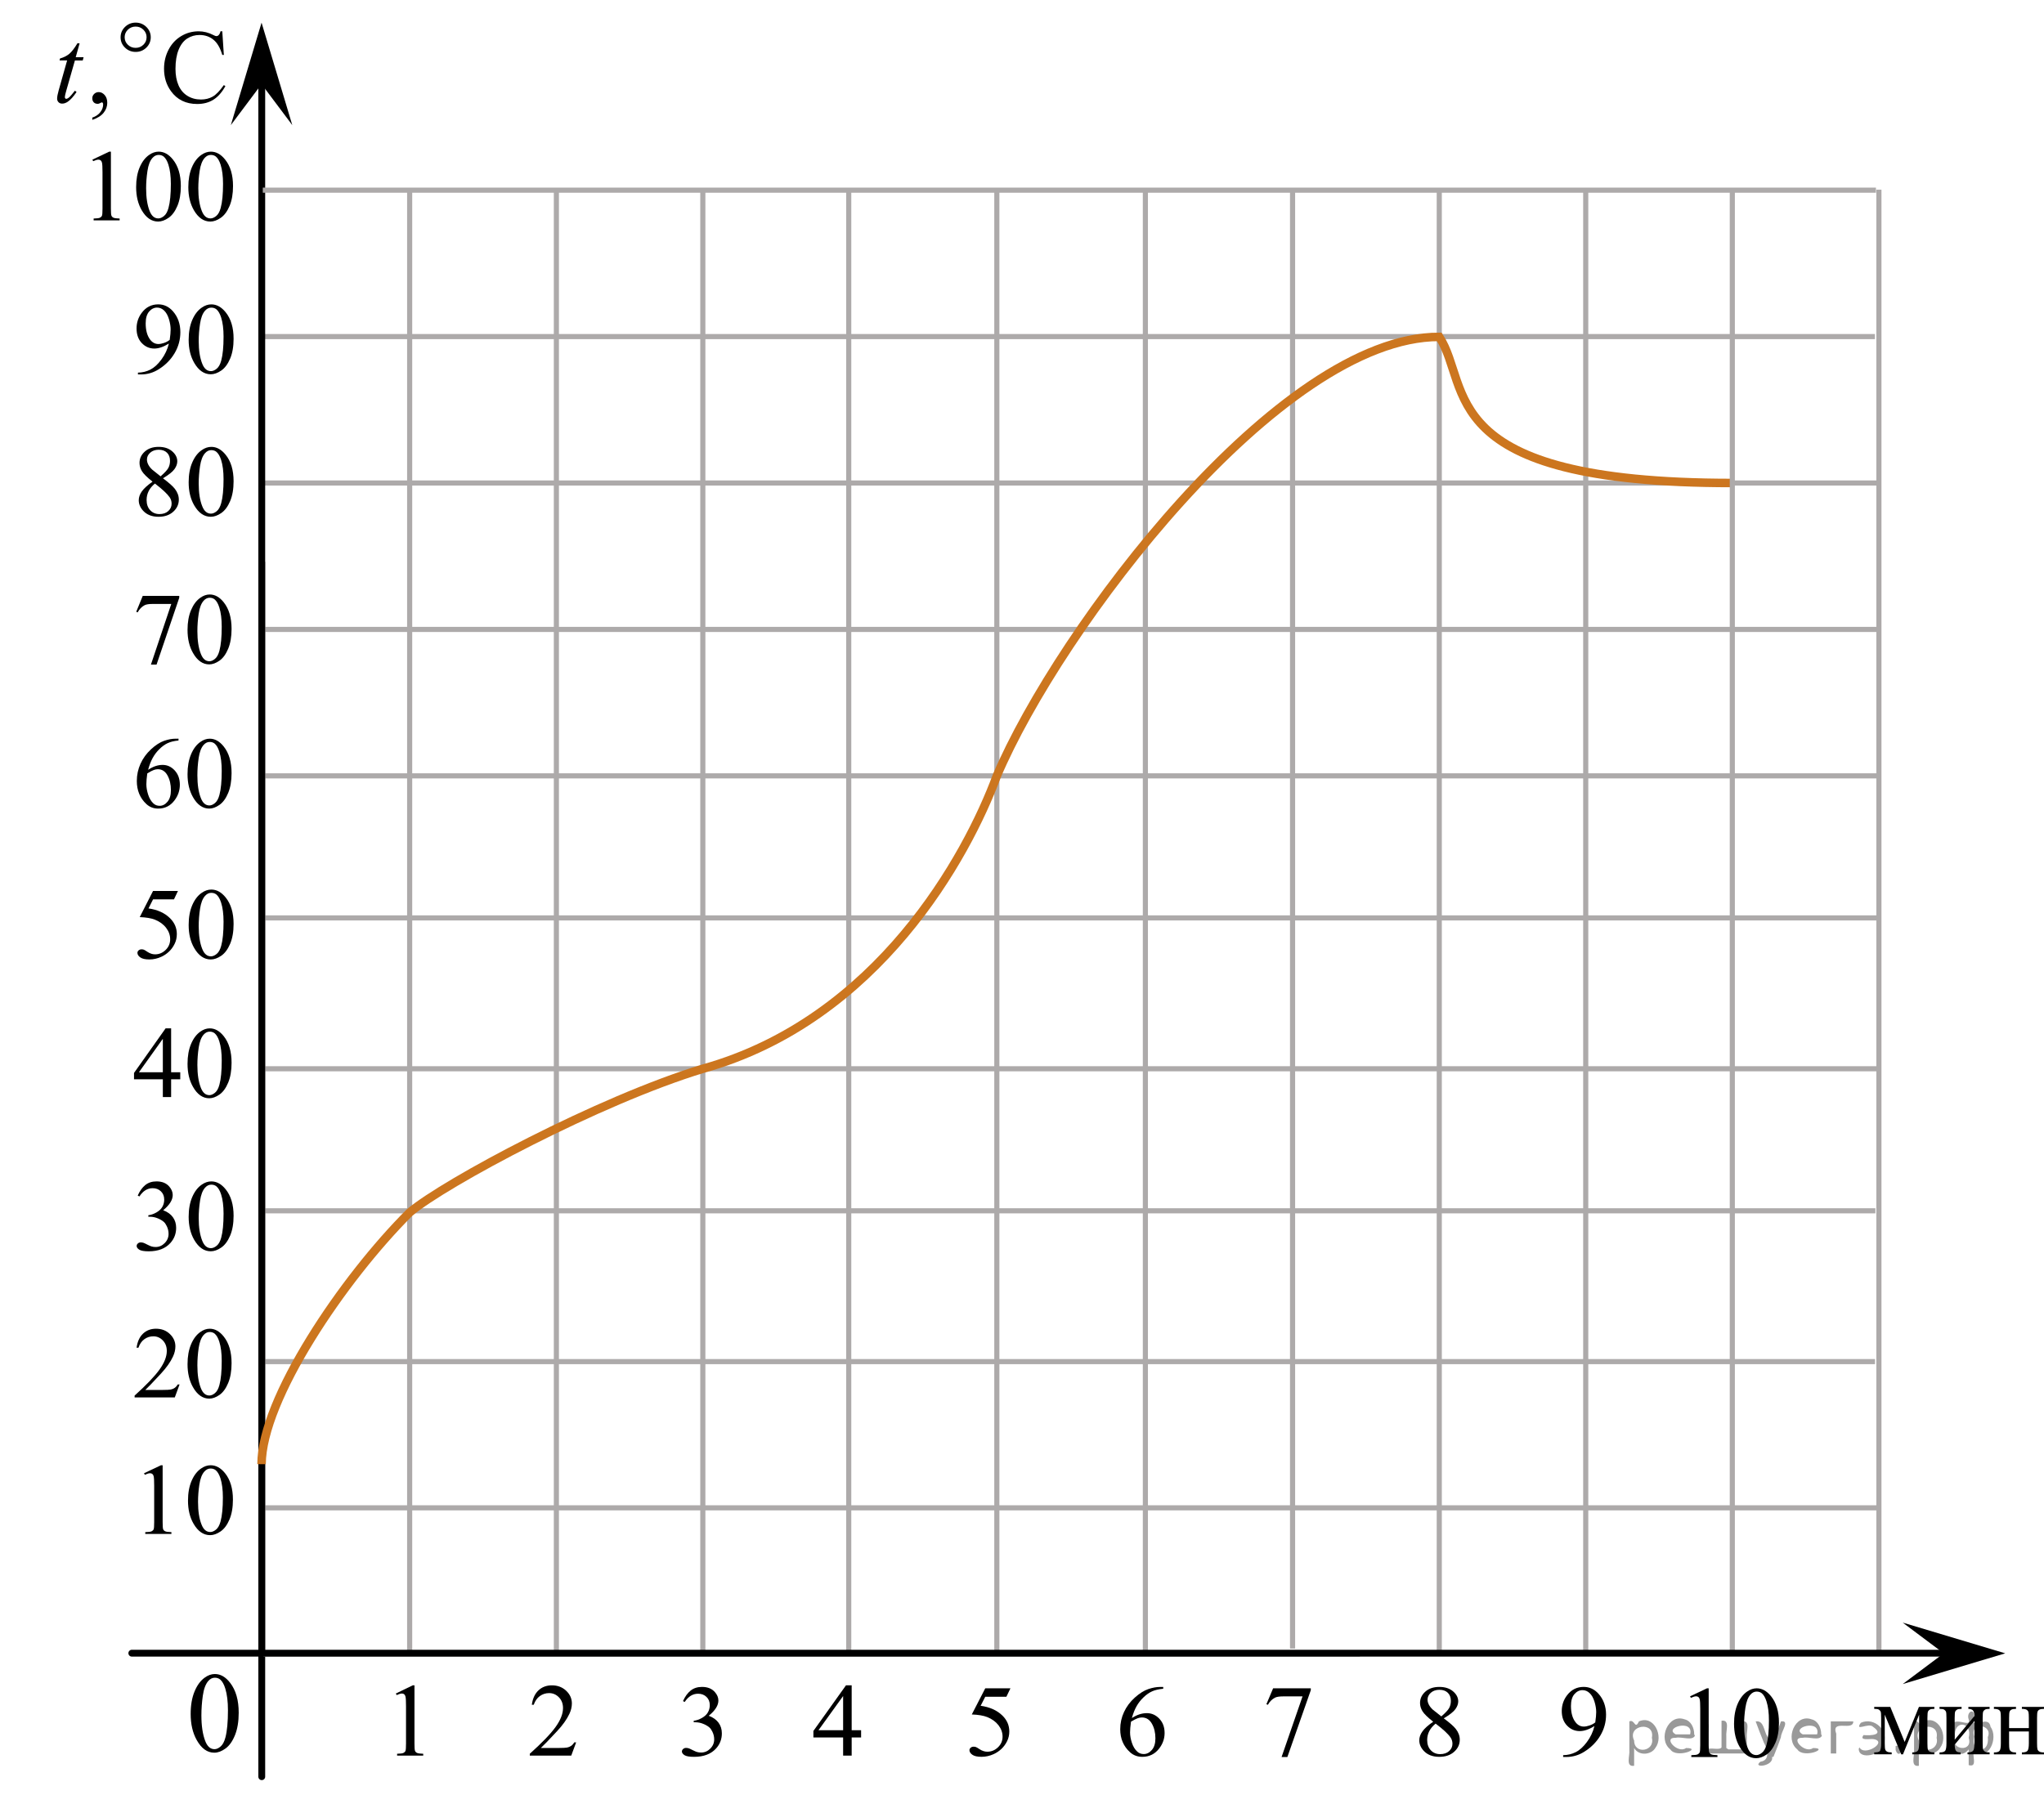 <?xml version="1.0" encoding="utf-8"?>
<!-- Generator: Adobe Illustrator 16.0.0, SVG Export Plug-In . SVG Version: 6.00 Build 0)  -->
<!DOCTYPE svg PUBLIC "-//W3C//DTD SVG 1.1//EN" "http://www.w3.org/Graphics/SVG/1.1/DTD/svg11.dtd">
<svg version="1.1" id="Layer_1" xmlns="http://www.w3.org/2000/svg" xmlns:xlink="http://www.w3.org/1999/xlink" x="0px" y="0px"
	 width="299.362px" height="264.244px" viewBox="5.567 -2.078 299.362 264.244"
	 enable-background="new 5.567 -2.078 299.362 264.244" xml:space="preserve">
<line fill="none" stroke="#ADAAAA" stroke-width="0.75" stroke-miterlimit="10" x1="43.904" y1="47.229" x2="280.165" y2="47.229"/>
<g>
	<g>
		<path d="M25.739,173.07c0.29-0.666,0.657-1.178,1.1-1.539c0.442-0.36,0.994-0.541,1.654-0.541c0.815,0,1.441,0.256,1.876,0.771
			c0.33,0.384,0.495,0.793,0.495,1.229c0,0.718-0.465,1.459-1.396,2.226c0.626,0.237,1.099,0.577,1.419,1.019
			c0.319,0.44,0.479,0.959,0.479,1.557c0,0.854-0.28,1.593-0.84,2.219c-0.73,0.814-1.789,1.223-3.175,1.223
			c-0.685,0-1.151-0.084-1.399-0.248c-0.247-0.164-0.371-0.342-0.371-0.531c0-0.141,0.059-0.264,0.177-0.37
			c0.117-0.106,0.259-0.16,0.424-0.16c0.125,0,0.252,0.021,0.383,0.06c0.085,0.023,0.277,0.111,0.577,0.266
			c0.301,0.152,0.508,0.242,0.623,0.271c0.185,0.055,0.383,0.08,0.593,0.08c0.511,0,0.954-0.191,1.332-0.574
			s0.566-0.836,0.566-1.359c0-0.383-0.088-0.758-0.263-1.12c-0.13-0.271-0.272-0.478-0.428-0.618
			c-0.215-0.193-0.51-0.369-0.886-0.527c-0.375-0.156-0.758-0.235-1.147-0.235h-0.24v-0.22c0.396-0.047,0.792-0.187,1.189-0.414
			c0.397-0.227,0.687-0.502,0.866-0.821c0.181-0.319,0.271-0.671,0.271-1.056c0-0.498-0.161-0.901-0.484-1.211
			c-0.322-0.308-0.724-0.461-1.204-0.461c-0.775,0-1.423,0.402-1.943,1.207L25.739,173.07z"/>
		<path d="M33.198,176.181c0-1.125,0.176-2.093,0.525-2.904c0.351-0.813,0.815-1.418,1.396-1.814
			c0.45-0.314,0.916-0.473,1.396-0.473c0.78,0,1.48,0.385,2.101,1.156c0.775,0.955,1.163,2.25,1.163,3.883
			c0,1.146-0.17,2.117-0.51,2.916c-0.341,0.801-0.774,1.381-1.303,1.742c-0.527,0.361-1.036,0.543-1.526,0.543
			c-0.971,0-1.778-0.557-2.424-1.666C33.472,178.627,33.198,177.5,33.198,176.181z M34.669,176.363c0,1.358,0.173,2.467,0.519,3.324
			c0.285,0.723,0.71,1.084,1.275,1.084c0.27,0,0.55-0.117,0.84-0.354c0.29-0.234,0.511-0.629,0.661-1.182
			c0.229-0.834,0.345-2.01,0.345-3.527c0-1.125-0.12-2.063-0.36-2.814c-0.18-0.558-0.412-0.953-0.697-1.186
			c-0.205-0.16-0.453-0.24-0.743-0.24c-0.34,0-0.643,0.148-0.908,0.443c-0.36,0.402-0.605,1.035-0.735,1.898
			C34.734,174.673,34.669,175.525,34.669,176.363z"/>
	</g>
</g>
<path fill="none" stroke="#ADAAAA" stroke-width="0.75" stroke-miterlimit="10" d="M283.652,262.167"/>
<line fill="none" stroke="#ADAAAA" stroke-width="0.75" stroke-miterlimit="10" x1="216.361" y1="239.848" x2="216.361" y2="25.724"/>
<line fill="none" stroke="#ADAAAA" stroke-width="0.75" stroke-miterlimit="10" x1="237.811" y1="239.849" x2="237.811" y2="25.708"/>
<line fill="none" stroke="#ADAAAA" stroke-width="0.75" stroke-miterlimit="10" x1="44.149" y1="197.391" x2="280.178" y2="197.391"/>
<line fill="none" stroke="#ADAAAA" stroke-width="0.75" stroke-miterlimit="10" x1="43.907" y1="175.298" x2="280.233" y2="175.298"/>
<line fill="none" stroke="#ADAAAA" stroke-width="0.75" stroke-miterlimit="10" x1="44.063" y1="240.189" x2="44.063" y2="80.219"/>
<line fill="none" stroke="#ADAAAA" stroke-width="0.75" stroke-miterlimit="10" x1="194.874" y1="239.429" x2="194.874" y2="26.057"/>
<line fill="none" stroke="#ADAAAA" stroke-width="0.75" stroke-miterlimit="10" x1="44.377" y1="132.391" x2="280.702" y2="132.391"/>
<line fill="none" stroke="#ADAAAA" stroke-width="0.75" stroke-miterlimit="10" x1="151.562" y1="240.332" x2="151.562" y2="26.018"/>
<line fill="none" stroke="#ADAAAA" stroke-width="0.75" stroke-miterlimit="10" x1="44.149" y1="218.811" x2="280.722" y2="218.811"/>
<line fill="none" stroke="#ADAAAA" stroke-width="0.75" stroke-miterlimit="10" x1="43.723" y1="68.679" x2="280.722" y2="68.679"/>
<line fill="none" stroke="#ADAAAA" stroke-width="0.75" stroke-miterlimit="10" x1="44.186" y1="90.13" x2="280.75" y2="90.13"/>
<line fill="none" stroke="#ADAAAA" stroke-width="0.75" stroke-miterlimit="10" x1="44.236" y1="111.582" x2="280.563" y2="111.582"/>
<line fill="none" stroke="#ADAAAA" stroke-width="0.75" stroke-miterlimit="10" x1="173.207" y1="154.49" x2="280.573" y2="154.49"/>
<line fill="none" stroke="#ADAAAA" stroke-width="0.75" stroke-miterlimit="10" x1="44.338" y1="154.49" x2="173.318" y2="154.49"/>
<line fill="none" stroke="#ADAAAA" stroke-width="0.75" stroke-miterlimit="10" x1="87.054" y1="240.142" x2="87.054" y2="25.876"/>
<line fill="none" stroke="#ADAAAA" stroke-width="0.75" stroke-miterlimit="10" x1="108.502" y1="240.142" x2="108.502" y2="25.946"/>
<line fill="none" stroke="#ADAAAA" stroke-width="0.75" stroke-miterlimit="10" x1="129.872" y1="240.19" x2="129.872" y2="25.876"/>
<line fill="none" stroke="#ADAAAA" stroke-width="0.75" stroke-miterlimit="10" x1="65.565" y1="240.332" x2="65.565" y2="25.779"/>
<line fill="none" stroke="#000000" stroke-linecap="round" stroke-linejoin="round" stroke-miterlimit="10" x1="43.904" y1="258.199" x2="43.904" y2="8.747"/>
<path fill="none" stroke="#000000" stroke-linecap="round" stroke-linejoin="round" stroke-miterlimit="10" d="M150.069,69.575"/>
<line fill="none" stroke="#ADAAAA" stroke-width="0.75" stroke-miterlimit="10" x1="173.318" y1="240.311" x2="173.318" y2="25.724"/>
<path fill="none" stroke="#CC761F" stroke-width="1.25" stroke-linecap="round" stroke-linejoin="round" stroke-miterlimit="10" d="
	M108.632,90.13"/>
<path fill="none" stroke="#CC761F" stroke-width="1.25" stroke-linecap="round" stroke-linejoin="round" stroke-miterlimit="10" d="
	M108.502,197.317"/>
<path fill="none" stroke="#CC761F" stroke-width="1.25" stroke-linecap="round" stroke-linejoin="round" stroke-miterlimit="10" d="
	M63.356,221.367"/>
<path fill="none" stroke="#CC761F" stroke-width="1.25" stroke-linecap="round" stroke-linejoin="round" stroke-miterlimit="10" d="
	M172.768,66.762"/>
<line fill="none" stroke="#ADAAAA" stroke-width="0.75" stroke-miterlimit="10" x1="44.164" y1="240.238" x2="204.738" y2="240.238"/>
<path fill="none" stroke="#007EA5" stroke-width="1.25" stroke-miterlimit="10" d="M42.872,241.201"/>
<polygon points="43.875,10.246 39.375,16.25 43.875,1.242 48.375,16.25 "/>
<polygon points="290.245,240.126 284.237,235.626 299.249,240.126 284.237,244.626 "/>
<g>
	<g>
		<path d="M33.491,249.003c0-1.268,0.188-2.356,0.562-3.271c0.374-0.915,0.872-1.595,1.492-2.042
			c0.481-0.354,0.979-0.532,1.492-0.532c0.834,0,1.583,0.434,2.246,1.301c0.829,1.076,1.244,2.533,1.244,4.373
			c0,1.287-0.183,2.381-0.546,3.281c-0.364,0.9-0.828,1.555-1.392,1.961s-1.108,0.609-1.633,0.609c-1.038,0-1.901-0.625-2.591-1.874
			C33.783,251.755,33.491,250.487,33.491,249.003z M35.063,249.207c0,1.528,0.185,2.775,0.554,3.742
			c0.305,0.813,0.76,1.219,1.364,1.219c0.288,0,0.588-0.131,0.898-0.396s0.545-0.709,0.706-1.331
			c0.245-0.938,0.368-2.262,0.368-3.97c0-1.267-0.128-2.322-0.385-3.169c-0.192-0.627-0.441-1.071-0.746-1.334
			c-0.219-0.18-0.484-0.27-0.794-0.27c-0.364,0-0.688,0.166-0.971,0.498c-0.385,0.453-0.647,1.165-0.786,2.137
			C35.133,247.305,35.063,248.263,35.063,249.207z"/>
	</g>
</g>
<g>
	<g>
		<path d="M31.864,200.742l-0.698,1.897h-5.884v-0.271c1.73-1.561,2.949-2.836,3.655-3.824c0.706-0.989,1.059-1.895,1.059-2.713
			c0-0.625-0.193-1.141-0.581-1.543c-0.387-0.401-0.851-0.604-1.39-0.604c-0.49,0-0.93,0.143-1.32,0.426
			c-0.39,0.283-0.678,0.699-0.863,1.248H25.57c0.122-0.896,0.438-1.586,0.945-2.065c0.507-0.479,1.141-0.72,1.9-0.72
			c0.81,0,1.484,0.256,2.026,0.771c0.541,0.515,0.813,1.12,0.813,1.817c0,0.5-0.118,1-0.354,1.498
			c-0.362,0.785-0.951,1.617-1.765,2.496c-1.221,1.317-1.983,2.113-2.287,2.385h2.604c0.529,0,0.9-0.02,1.114-0.059
			c0.213-0.039,0.405-0.117,0.577-0.236c0.172-0.118,0.321-0.286,0.448-0.506h0.273V200.742z"/>
		<path d="M33.033,197.767c0-1.125,0.172-2.094,0.515-2.906c0.344-0.813,0.8-1.416,1.368-1.813c0.441-0.315,0.897-0.474,1.368-0.474
			c0.765,0,1.451,0.386,2.059,1.156c0.76,0.955,1.14,2.25,1.14,3.885c0,1.145-0.166,2.115-0.5,2.916
			c-0.333,0.799-0.759,1.381-1.275,1.742c-0.518,0.36-1.017,0.541-1.497,0.541c-0.951,0-1.742-0.556-2.375-1.666
			C33.301,200.212,33.033,199.085,33.033,197.767z M34.475,197.949c0,1.357,0.169,2.466,0.508,3.324
			c0.279,0.723,0.696,1.084,1.25,1.084c0.265,0,0.539-0.119,0.823-0.354c0.284-0.233,0.5-0.629,0.647-1.183
			c0.226-0.834,0.338-2.01,0.338-3.526c0-1.125-0.117-2.063-0.353-2.813c-0.177-0.559-0.404-0.953-0.684-1.187
			c-0.201-0.16-0.444-0.24-0.729-0.24c-0.333,0-0.63,0.147-0.89,0.444c-0.354,0.402-0.594,1.035-0.721,1.896
			C34.538,196.258,34.475,197.109,34.475,197.949z"/>
	</g>
</g>
<path fill="none" stroke="#CC761F" stroke-width="1.25" stroke-miterlimit="10" d="M129.872,175.298"/>
<path fill="none" stroke="#CC761F" stroke-width="1.25" stroke-miterlimit="10" d="M43.874,212.417
	c0.03-9.513,11.937-27.166,21.691-36.875c5.189-4.376,27.763-16.445,42.937-21.053c25.65-7.156,38.72-31.159,43.06-42.908
	c9.09-21.452,41.34-64.353,64.799-64.307c4.791,7.309-0.959,21.404,42.919,21.404"/>
<path fill="none" stroke="#CC761F" stroke-width="1.25" stroke-miterlimit="10" d="M15.122,44.532"/>
<path fill="none" stroke="#CC761F" stroke-width="1.25" stroke-miterlimit="10" d="M129.872,175.298"/>
<path fill="none" stroke="#CC761F" stroke-width="1.25" stroke-miterlimit="10" d="M135.001,180.55"/>
<path fill="none" stroke="#CC761F" stroke-width="1.25" stroke-miterlimit="10" d="M237.811,90.13"/>
<path fill="none" stroke="#CC761F" stroke-width="1.25" stroke-miterlimit="10" d="M194.798,90.13"/>
<path fill="none" stroke="#ADAAAA" stroke-width="0.75" stroke-miterlimit="10" d="M43.818,68.679"/>
<g>
	<g>
		<path d="M31.967,155v1.032h-1.338v2.604h-1.213v-2.604h-4.221v-0.93l4.625-6.531h0.809V155H31.967z M29.416,155v-4.896l-3.5,4.896
			H29.416z"/>
		<path d="M33.033,153.764c0-1.125,0.172-2.093,0.515-2.905c0.343-0.813,0.799-1.416,1.368-1.813
			c0.441-0.315,0.897-0.474,1.368-0.474c0.765,0,1.451,0.386,2.059,1.156c0.76,0.955,1.14,2.25,1.14,3.885
			c0,1.145-0.167,2.115-0.5,2.916c-0.333,0.799-0.758,1.381-1.276,1.742c-0.517,0.36-1.016,0.541-1.496,0.541
			c-0.951,0-1.743-0.556-2.375-1.666C33.301,156.21,33.033,155.083,33.033,153.764z M34.475,153.947
			c0,1.357,0.169,2.465,0.508,3.324c0.279,0.723,0.696,1.084,1.25,1.084c0.265,0,0.539-0.119,0.824-0.354
			c0.284-0.233,0.5-0.63,0.647-1.183c0.226-0.834,0.338-2.01,0.338-3.526c0-1.125-0.118-2.063-0.353-2.813
			c-0.177-0.559-0.405-0.953-0.684-1.187c-0.201-0.16-0.444-0.24-0.728-0.24c-0.333,0-0.63,0.147-0.89,0.444
			c-0.353,0.402-0.593,1.035-0.721,1.896C34.539,152.256,34.475,153.107,34.475,153.947z"/>
	</g>
</g>
<g>
	<g>
		<path d="M31.63,128.441l-0.585,1.236h-3.062l-0.668,1.324c1.326,0.188,2.376,0.666,3.152,1.434
			c0.665,0.658,0.998,1.436,0.998,2.326c0,0.52-0.109,0.999-0.327,1.439c-0.217,0.441-0.491,0.816-0.821,1.127
			c-0.331,0.312-0.698,0.561-1.103,0.75c-0.576,0.267-1.166,0.4-1.771,0.4c-0.61,0-1.054-0.102-1.332-0.303
			s-0.417-0.423-0.417-0.666c0-0.137,0.058-0.256,0.173-0.359c0.115-0.104,0.26-0.156,0.435-0.156c0.13,0,0.244,0.02,0.341,0.059
			c0.097,0.039,0.264,0.139,0.499,0.299c0.375,0.252,0.755,0.379,1.141,0.379c0.585,0,1.099-0.216,1.542-0.645
			c0.443-0.43,0.664-0.952,0.664-1.566c0-0.598-0.198-1.154-0.593-1.671c-0.395-0.516-0.94-0.915-1.636-1.196
			c-0.545-0.217-1.288-0.344-2.229-0.377l1.951-3.834H31.63z"/>
		<path d="M33.198,133.43c0-1.125,0.175-2.093,0.525-2.905c0.35-0.812,0.815-1.416,1.396-1.813c0.45-0.315,0.916-0.474,1.396-0.474
			c0.78,0,1.48,0.386,2.101,1.156c0.775,0.955,1.163,2.25,1.163,3.885c0,1.145-0.17,2.115-0.51,2.916
			c-0.34,0.799-0.774,1.381-1.302,1.742c-0.528,0.36-1.037,0.541-1.527,0.541c-0.971,0-1.778-0.556-2.424-1.666
			C33.471,135.876,33.198,134.75,33.198,133.43z M34.669,133.613c0,1.357,0.173,2.465,0.518,3.324
			c0.285,0.723,0.71,1.084,1.275,1.084c0.27,0,0.55-0.119,0.84-0.354c0.29-0.233,0.51-0.63,0.661-1.183
			c0.23-0.834,0.345-2.01,0.345-3.526c0-1.125-0.12-2.063-0.36-2.813c-0.18-0.559-0.413-0.953-0.698-1.187
			c-0.205-0.16-0.453-0.24-0.743-0.24c-0.34,0-0.643,0.147-0.908,0.444c-0.36,0.402-0.605,1.035-0.735,1.896
			C34.734,131.922,34.669,132.773,34.669,133.613z"/>
	</g>
</g>
<g>
	<g>
		<path d="M63.546,246.011l2.477-1.198h0.247v8.521c0,0.565,0.024,0.918,0.071,1.058c0.048,0.14,0.146,0.245,0.297,0.319
			c0.15,0.074,0.455,0.117,0.915,0.127v0.274h-3.826v-0.274c0.479-0.01,0.79-0.051,0.93-0.123c0.141-0.071,0.238-0.168,0.293-0.291
			c0.055-0.12,0.083-0.483,0.083-1.09v-5.446c0-0.734-0.025-1.205-0.075-1.414c-0.035-0.158-0.099-0.274-0.191-0.351
			c-0.092-0.074-0.204-0.11-0.334-0.11c-0.186,0-0.443,0.077-0.773,0.229L63.546,246.011z"/>
	</g>
</g>
<g>
	<g>
		<path d="M89.951,253.169l-0.721,1.942h-6.069v-0.274c1.785-1.598,3.042-2.902,3.771-3.914s1.093-1.938,1.093-2.775
			c0-0.641-0.2-1.166-0.6-1.578c-0.399-0.41-0.877-0.617-1.434-0.617c-0.506,0-0.96,0.146-1.362,0.437s-0.699,0.716-0.892,1.274
			h-0.28c0.126-0.916,0.451-1.621,0.975-2.113c0.523-0.489,1.178-0.735,1.962-0.735c0.834,0,1.531,0.263,2.09,0.789
			c0.559,0.524,0.839,1.146,0.839,1.86c0,0.511-0.122,1.021-0.364,1.531c-0.375,0.805-0.981,1.655-1.821,2.553
			c-1.26,1.351-2.046,2.164-2.359,2.441h2.686c0.546,0,0.93-0.021,1.149-0.061c0.22-0.039,0.419-0.12,0.596-0.241
			c0.177-0.122,0.331-0.294,0.463-0.519H89.951z"/>
	</g>
</g>
<g>
	<g>
		<path d="M105.599,247.126c0.293-0.664,0.664-1.178,1.111-1.537c0.448-0.361,1.006-0.543,1.673-0.543
			c0.825,0,1.457,0.258,1.897,0.771c0.334,0.383,0.5,0.793,0.5,1.229c0,0.719-0.47,1.459-1.411,2.227
			c0.633,0.236,1.11,0.577,1.435,1.018c0.323,0.441,0.485,0.961,0.485,1.558c0,0.854-0.283,1.593-0.85,2.219
			c-0.738,0.813-1.809,1.222-3.21,1.222c-0.692,0-1.164-0.082-1.415-0.246c-0.25-0.166-0.375-0.344-0.375-0.531
			c0-0.141,0.06-0.266,0.178-0.371c0.119-0.105,0.262-0.16,0.429-0.16c0.127,0,0.256,0.02,0.388,0.059
			c0.086,0.024,0.28,0.112,0.584,0.267c0.304,0.151,0.514,0.243,0.63,0.272c0.187,0.053,0.387,0.08,0.599,0.08
			c0.517,0,0.965-0.191,1.348-0.576c0.382-0.383,0.572-0.836,0.572-1.358c0-0.384-0.089-0.757-0.266-1.12
			c-0.132-0.271-0.275-0.479-0.433-0.618c-0.217-0.194-0.516-0.37-0.895-0.526c-0.38-0.158-0.767-0.236-1.161-0.236h-0.243v-0.219
			c0.399-0.049,0.801-0.188,1.203-0.414c0.401-0.229,0.694-0.502,0.876-0.822c0.182-0.318,0.273-0.671,0.273-1.055
			c0-0.5-0.163-0.902-0.489-1.211c-0.326-0.309-0.732-0.461-1.218-0.461c-0.784,0-1.439,0.401-1.966,1.207L105.599,247.126z"/>
	</g>
</g>
<g>
	<g>
		<path d="M131.683,251.391v1.058h-1.381v2.663h-1.252v-2.663h-4.354v-0.953l4.772-6.683h0.834v6.578H131.683z M129.05,251.391
			v-5.009l-3.611,5.009H129.05z"/>
	</g>
</g>
<g>
	<g>
		<path d="M153.555,245.25l-0.592,1.236h-3.096l-0.675,1.324c1.34,0.188,2.402,0.666,3.187,1.434
			c0.672,0.658,1.009,1.436,1.009,2.326c0,0.52-0.11,0.999-0.33,1.439c-0.22,0.441-0.497,0.816-0.831,1.127
			c-0.334,0.313-0.705,0.561-1.115,0.75c-0.581,0.267-1.179,0.4-1.79,0.4c-0.617,0-1.066-0.102-1.347-0.303
			c-0.281-0.201-0.422-0.423-0.422-0.666c0-0.136,0.059-0.256,0.175-0.359s0.263-0.156,0.44-0.156c0.131,0,0.246,0.02,0.345,0.059
			c0.099,0.039,0.267,0.139,0.505,0.299c0.379,0.252,0.764,0.379,1.153,0.379c0.592,0,1.111-0.215,1.559-0.645
			c0.448-0.43,0.672-0.952,0.672-1.566c0-0.598-0.2-1.154-0.6-1.67c-0.399-0.517-0.951-0.916-1.654-1.197
			c-0.551-0.217-1.302-0.344-2.253-0.377l1.973-3.834H153.555z"/>
	</g>
</g>
<g>
	<g>
		<path d="M175.932,245.046v0.27c-0.668,0.063-1.214,0.189-1.636,0.383c-0.423,0.19-0.84,0.482-1.252,0.877
			c-0.412,0.393-0.754,0.83-1.024,1.313c-0.27,0.482-0.496,1.056-0.679,1.72c0.729-0.479,1.459-0.72,2.192-0.72
			c0.703,0,1.313,0.271,1.828,0.814c0.517,0.543,0.773,1.24,0.773,2.094c0,0.824-0.261,1.576-0.781,2.256
			c-0.627,0.824-1.457,1.236-2.488,1.236c-0.703,0-1.301-0.225-1.79-0.67c-0.962-0.867-1.441-1.992-1.441-3.375
			c0-0.883,0.185-1.722,0.554-2.517s0.896-1.501,1.582-2.116c0.687-0.615,1.342-1.029,1.969-1.244
			c0.628-0.213,1.212-0.318,1.754-0.318h0.439V245.046z M171.212,250.136c-0.092,0.654-0.137,1.184-0.137,1.586
			c0,0.466,0.09,0.972,0.271,1.518c0.178,0.545,0.445,0.979,0.799,1.299c0.258,0.228,0.572,0.342,0.941,0.342
			c0.439,0,0.833-0.199,1.18-0.598c0.348-0.398,0.521-0.965,0.521-1.701c0-0.83-0.172-1.547-0.517-2.152s-0.832-0.909-1.465-0.909
			c-0.191,0-0.397,0.039-0.617,0.116C171.967,249.714,171.643,249.88,171.212,250.136z"/>
	</g>
</g>
<g>
	<g>
		<path d="M192.027,245.25h5.518v0.276l-3.43,9.79h-0.85l3.071-8.881h-2.83c-0.571,0-0.979,0.064-1.221,0.195
			c-0.425,0.225-0.767,0.568-1.024,1.033l-0.221-0.08L192.027,245.25z"/>
	</g>
</g>
<g>
	<g>
		<path d="M215.471,250.144c-0.813-0.641-1.339-1.152-1.574-1.542c-0.234-0.388-0.353-0.79-0.353-1.207
			c0-0.64,0.258-1.19,0.772-1.653c0.518-0.464,1.201-0.695,2.058-0.695c0.829,0,1.497,0.217,2.003,0.647s0.76,0.923,0.76,1.476
			c0,0.369-0.138,0.746-0.41,1.129s-0.843,0.834-1.707,1.353c0.891,0.659,1.479,1.179,1.769,1.558
			c0.384,0.494,0.575,1.016,0.575,1.563c0,0.693-0.274,1.286-0.826,1.777c-0.551,0.492-1.273,0.738-2.17,0.738
			c-0.977,0-1.737-0.293-2.283-0.879c-0.436-0.472-0.652-0.984-0.652-1.543c0-0.438,0.152-0.869,0.459-1.299
			C214.195,251.136,214.723,250.664,215.471,250.144z M215.827,250.421c-0.419,0.34-0.729,0.709-0.933,1.109
			c-0.203,0.399-0.305,0.832-0.305,1.297c0,0.627,0.18,1.127,0.535,1.502c0.355,0.377,0.811,0.564,1.361,0.564
			c0.547,0,0.984-0.148,1.313-0.443c0.328-0.297,0.493-0.654,0.493-1.076c0-0.35-0.097-0.662-0.289-0.938
			C217.646,251.921,216.92,251.25,215.827,250.421z M216.662,249.367c0.607-0.523,0.99-0.938,1.152-1.24s0.244-0.646,0.244-1.028
			c0-0.509-0.149-0.908-0.449-1.196c-0.297-0.289-0.705-0.434-1.221-0.434c-0.517,0-0.937,0.144-1.26,0.43
			c-0.324,0.286-0.486,0.621-0.486,1.004c0,0.252,0.067,0.504,0.201,0.756c0.135,0.254,0.325,0.492,0.573,0.721L216.662,249.367z"/>
	</g>
</g>
<g>
	<g>
		<path d="M234.504,255.316v-0.27c0.657-0.01,1.27-0.156,1.836-0.44c0.566-0.282,1.114-0.778,1.643-1.487
			c0.529-0.707,0.896-1.484,1.104-2.334c-0.794,0.489-1.513,0.734-2.155,0.734c-0.723,0-1.343-0.268-1.857-0.805
			c-0.518-0.535-0.774-1.246-0.774-2.135c0-0.863,0.259-1.631,0.774-2.306c0.621-0.819,1.434-1.229,2.436-1.229
			c0.846,0,1.567,0.334,2.17,1.004c0.738,0.828,1.107,1.853,1.107,3.068c0,1.096-0.28,2.118-0.842,3.065
			c-0.563,0.948-1.344,1.735-2.346,2.36c-0.813,0.514-1.701,0.771-2.662,0.771h-0.434V255.316z M239.208,250.248
			c0.091-0.631,0.138-1.136,0.138-1.514c0-0.471-0.085-0.979-0.25-1.523c-0.168-0.545-0.404-0.963-0.711-1.254
			c-0.306-0.291-0.652-0.438-1.043-0.438c-0.449,0-0.845,0.193-1.184,0.582c-0.34,0.389-0.51,0.965-0.51,1.73
			c0,1.022,0.227,1.822,0.677,2.399c0.327,0.417,0.733,0.625,1.214,0.625c0.232,0,0.508-0.054,0.827-0.16
			C238.686,250.591,238.965,250.44,239.208,250.248z"/>
	</g>
</g>
<g>
	<g>
		<path d="M284.522,253.111l2.09-5.137h2.26v0.289c-0.332,0-0.553,0.033-0.662,0.102s-0.195,0.153-0.26,0.256
			c-0.063,0.101-0.095,0.43-0.095,0.985v3.688c0,0.479,0.022,0.789,0.069,0.929c0.046,0.14,0.141,0.243,0.285,0.315
			c0.144,0.069,0.363,0.105,0.66,0.105v0.279h-3.236v-0.279c0.398,0,0.667-0.077,0.804-0.23c0.136-0.154,0.204-0.527,0.204-1.119
			v-4.182l-2.367,5.813h-0.256l-2.412-5.813v4.182c0,0.479,0.023,0.789,0.073,0.929c0.049,0.14,0.144,0.243,0.284,0.315
			c0.143,0.069,0.361,0.105,0.658,0.105v0.279h-2.559v-0.279c0.434,0,0.712-0.083,0.833-0.247c0.122-0.164,0.183-0.532,0.183-1.104
			v-3.688c0-0.541-0.025-0.861-0.08-0.96c-0.053-0.099-0.137-0.188-0.248-0.267s-0.342-0.117-0.688-0.117v-0.288h2.354
			L284.522,253.111z"/>
		<path d="M291.848,252.785l2.895-3.475c-0.01-0.391-0.081-0.66-0.212-0.813c-0.132-0.151-0.357-0.229-0.68-0.234v-0.289h3.113
			v0.289c-0.327,0-0.546,0.033-0.658,0.102s-0.199,0.153-0.263,0.256c-0.063,0.101-0.097,0.43-0.097,0.985v3.688
			c0,0.535,0.027,0.854,0.081,0.959c0.055,0.104,0.139,0.195,0.252,0.272c0.114,0.078,0.342,0.118,0.685,0.118v0.279h-3.238v-0.279
			c0.405,0,0.675-0.077,0.812-0.23c0.138-0.154,0.205-0.527,0.205-1.119v-3.271l-2.895,3.482c0.01,0.43,0.067,0.726,0.176,0.888
			c0.106,0.162,0.339,0.245,0.694,0.251v0.279h-3.092v-0.279c0.434,0,0.711-0.083,0.832-0.247c0.123-0.164,0.184-0.532,0.184-1.104
			v-3.688c0-0.541-0.025-0.861-0.08-0.96c-0.054-0.099-0.137-0.188-0.248-0.267s-0.342-0.117-0.688-0.117v-0.288h3.236v0.288
			c-0.326,0-0.545,0.035-0.656,0.104c-0.112,0.067-0.201,0.152-0.265,0.254s-0.095,0.43-0.095,0.986L291.848,252.785
			L291.848,252.785z"/>
		<path d="M299.812,251.078h2.896v-1.472c0-0.44-0.019-0.728-0.053-0.86c-0.034-0.134-0.118-0.248-0.252-0.343
			c-0.134-0.093-0.371-0.14-0.713-0.14v-0.289h3.238v0.289c-0.303,0-0.522,0.035-0.662,0.105c-0.139,0.07-0.232,0.174-0.281,0.307
			c-0.049,0.135-0.073,0.443-0.073,0.931v3.688c0,0.438,0.02,0.729,0.057,0.871c0.036,0.143,0.125,0.258,0.267,0.346
			c0.142,0.089,0.372,0.134,0.694,0.134v0.28h-3.238v-0.28c0.405,0,0.675-0.077,0.813-0.231c0.137-0.154,0.205-0.527,0.205-1.119
			v-1.723h-2.896v1.723c0,0.439,0.02,0.73,0.055,0.873c0.037,0.142,0.126,0.256,0.268,0.346c0.142,0.088,0.373,0.133,0.693,0.133
			v0.279h-3.236v-0.279c0.434,0,0.712-0.083,0.833-0.247c0.122-0.164,0.183-0.532,0.183-1.104v-3.688
			c0-0.439-0.018-0.73-0.055-0.873c-0.036-0.143-0.125-0.255-0.268-0.341c-0.142-0.086-0.371-0.129-0.693-0.129v-0.289h3.236v0.289
			c-0.302,0-0.521,0.034-0.66,0.104c-0.14,0.071-0.232,0.174-0.281,0.309c-0.049,0.134-0.073,0.443-0.073,0.93v1.471H299.812z"/>
	</g>
</g>
<g>
	<g>
		<path d="M31.71,106.135v0.269c-0.647,0.063-1.176,0.19-1.585,0.383c-0.409,0.191-0.814,0.482-1.214,0.877
			c-0.399,0.393-0.73,0.83-0.992,1.313c-0.263,0.482-0.482,1.057-0.658,1.721c0.706-0.479,1.414-0.721,2.125-0.721
			c0.682,0,1.272,0.271,1.772,0.814s0.75,1.24,0.75,2.095c0,0.824-0.253,1.576-0.758,2.255c-0.607,0.824-1.412,1.236-2.412,1.236
			c-0.682,0-1.26-0.225-1.735-0.669c-0.932-0.868-1.397-1.993-1.397-3.375c0-0.884,0.18-1.722,0.537-2.517
			c0.358-0.795,0.869-1.502,1.533-2.117s1.301-1.029,1.908-1.244c0.608-0.213,1.175-0.318,1.699-0.318L31.71,106.135L31.71,106.135z
			 M27.136,111.226c-0.089,0.654-0.133,1.184-0.133,1.586c0,0.465,0.087,0.971,0.261,1.516c0.175,0.547,0.433,0.98,0.776,1.3
			c0.25,0.228,0.554,0.342,0.912,0.342c0.426,0,0.808-0.198,1.144-0.597c0.335-0.396,0.503-0.965,0.503-1.702
			c0-0.829-0.166-1.546-0.5-2.151c-0.333-0.607-0.806-0.91-1.419-0.91c-0.187,0-0.386,0.039-0.6,0.117
			C27.867,110.802,27.552,110.969,27.136,111.226z"/>
		<path d="M33.033,111.328c0-1.125,0.172-2.092,0.515-2.904c0.343-0.813,0.799-1.417,1.368-1.814
			c0.441-0.314,0.896-0.473,1.367-0.473c0.765,0,1.451,0.385,2.06,1.156c0.76,0.955,1.14,2.25,1.14,3.884
			c0,1.146-0.167,2.116-0.5,2.916c-0.334,0.8-0.759,1.381-1.276,1.742c-0.517,0.36-1.016,0.542-1.496,0.542
			c-0.951,0-1.743-0.557-2.375-1.666C33.301,113.775,33.033,112.648,33.033,111.328z M34.475,111.509
			c0,1.357,0.169,2.467,0.508,3.324c0.279,0.723,0.695,1.084,1.25,1.084c0.265,0,0.539-0.118,0.823-0.354
			c0.284-0.234,0.5-0.629,0.647-1.183c0.226-0.834,0.338-2.011,0.338-3.526c0-1.125-0.117-2.063-0.353-2.814
			c-0.177-0.559-0.405-0.953-0.685-1.186c-0.201-0.16-0.443-0.24-0.728-0.24c-0.334,0-0.63,0.147-0.89,0.443
			c-0.354,0.402-0.594,1.035-0.721,1.896C34.538,109.82,34.475,110.67,34.475,111.509z"/>
	</g>
</g>
<g>
	<g>
		<path d="M26.474,85.213h5.346v0.276l-3.323,9.79h-0.824l2.979-8.881h-2.745c-0.554,0-0.948,0.065-1.184,0.196
			c-0.412,0.224-0.743,0.567-0.993,1.033l-0.213-0.08L26.474,85.213z"/>
		<path d="M33.033,90.203c0-1.125,0.172-2.093,0.515-2.905c0.343-0.812,0.799-1.417,1.368-1.814
			c0.441-0.315,0.896-0.473,1.367-0.473c0.765,0,1.451,0.385,2.06,1.156c0.76,0.955,1.14,2.25,1.14,3.884
			c0,1.145-0.167,2.116-0.5,2.916c-0.334,0.8-0.759,1.381-1.276,1.742c-0.517,0.361-1.016,0.542-1.496,0.542
			c-0.951,0-1.743-0.556-2.375-1.666C33.301,92.649,33.033,91.522,33.033,90.203z M34.475,90.384c0,1.358,0.169,2.466,0.508,3.324
			c0.279,0.723,0.695,1.084,1.25,1.084c0.265,0,0.539-0.118,0.823-0.354c0.284-0.234,0.5-0.629,0.647-1.182
			c0.226-0.834,0.338-2.01,0.338-3.527c0-1.125-0.117-2.063-0.353-2.814c-0.177-0.558-0.405-0.953-0.685-1.186
			c-0.201-0.16-0.443-0.24-0.728-0.24c-0.334,0-0.63,0.148-0.89,0.444c-0.354,0.402-0.594,1.035-0.721,1.896
			C34.538,88.695,34.475,89.545,34.475,90.384z"/>
	</g>
</g>
<g>
	<g>
		<path d="M27.908,68.483c-0.806-0.64-1.325-1.153-1.557-1.542c-0.233-0.388-0.349-0.79-0.349-1.207c0-0.64,0.255-1.191,0.766-1.654
			c0.511-0.463,1.188-0.694,2.033-0.694c0.82,0,1.481,0.216,1.981,0.647c0.5,0.431,0.75,0.923,0.75,1.476
			c0,0.369-0.135,0.745-0.405,1.128c-0.27,0.383-0.833,0.834-1.688,1.353c0.88,0.659,1.463,1.178,1.748,1.557
			c0.38,0.494,0.57,1.016,0.57,1.563c0,0.693-0.272,1.286-0.818,1.778c-0.546,0.492-1.261,0.738-2.146,0.738
			c-0.965,0-1.718-0.294-2.259-0.88c-0.43-0.471-0.645-0.984-0.645-1.542c0-0.437,0.151-0.869,0.454-1.299
			C26.646,69.477,27.168,69.002,27.908,68.483z M28.261,68.759c-0.416,0.34-0.723,0.71-0.923,1.109c-0.2,0.4-0.3,0.833-0.3,1.298
			c0,0.626,0.176,1.127,0.529,1.502c0.353,0.376,0.802,0.564,1.347,0.564c0.54,0,0.973-0.148,1.298-0.444
			c0.325-0.296,0.488-0.654,0.488-1.076c0-0.349-0.095-0.662-0.285-0.938C30.059,70.26,29.341,69.588,28.261,68.759z M29.086,67.704
			c0.601-0.523,0.98-0.937,1.141-1.239c0.16-0.304,0.24-0.646,0.24-1.029c0-0.509-0.147-0.908-0.443-1.196
			c-0.295-0.289-0.698-0.433-1.208-0.433s-0.925,0.143-1.246,0.429c-0.321,0.286-0.48,0.621-0.48,1.004
			c0,0.252,0.066,0.504,0.199,0.756c0.132,0.253,0.321,0.492,0.566,0.721L29.086,67.704z"/>
		<path d="M33.198,68.578c0-1.125,0.175-2.093,0.525-2.905c0.35-0.812,0.815-1.417,1.396-1.814c0.45-0.315,0.916-0.473,1.396-0.473
			c0.78,0,1.48,0.385,2.101,1.156c0.775,0.955,1.163,2.25,1.163,3.884c0,1.145-0.17,2.116-0.51,2.916
			c-0.34,0.8-0.774,1.381-1.302,1.742c-0.528,0.361-1.037,0.542-1.527,0.542c-0.971,0-1.778-0.556-2.424-1.666
			C33.471,71.024,33.198,69.897,33.198,68.578z M34.669,68.759c0,1.358,0.173,2.466,0.518,3.324c0.285,0.723,0.71,1.084,1.275,1.084
			c0.27,0,0.55-0.118,0.84-0.354c0.29-0.234,0.51-0.629,0.661-1.182c0.23-0.834,0.345-2.01,0.345-3.527
			c0-1.125-0.12-2.063-0.36-2.814c-0.18-0.558-0.413-0.953-0.698-1.186c-0.205-0.16-0.453-0.24-0.743-0.24
			c-0.34,0-0.643,0.148-0.908,0.444c-0.36,0.402-0.605,1.035-0.735,1.896C34.734,67.07,34.669,67.92,34.669,68.759z"/>
	</g>
</g>
<g>
	<g>
		<path d="M25.77,52.78v-0.27c0.65-0.01,1.256-0.156,1.816-0.44c0.56-0.283,1.102-0.779,1.624-1.487
			c0.522-0.707,0.887-1.485,1.092-2.334c-0.785,0.489-1.496,0.734-2.131,0.734c-0.716,0-1.328-0.268-1.839-0.804
			c-0.51-0.536-0.765-1.247-0.765-2.135c0-0.863,0.255-1.632,0.765-2.306c0.615-0.819,1.419-1.229,2.409-1.229
			c0.835,0,1.551,0.334,2.146,1.003c0.729,0.829,1.095,1.853,1.095,3.069c0,1.096-0.277,2.118-0.833,3.065
			c-0.555,0.948-1.328,1.735-2.318,2.36c-0.806,0.514-1.684,0.771-2.634,0.771H25.77V52.78z M30.422,47.71
			c0.09-0.631,0.135-1.135,0.135-1.513c0-0.471-0.082-0.979-0.247-1.524s-0.399-0.963-0.702-1.254s-0.646-0.437-1.031-0.437
			c-0.445,0-0.836,0.193-1.171,0.582c-0.335,0.388-0.503,0.965-0.503,1.73c0,1.023,0.223,1.823,0.668,2.4
			c0.325,0.417,0.726,0.625,1.201,0.625c0.229,0,0.503-0.053,0.817-0.16C29.904,48.054,30.182,47.904,30.422,47.71z"/>
		<path d="M33.198,47.703c0-1.125,0.176-2.093,0.525-2.905c0.351-0.813,0.815-1.417,1.396-1.814c0.45-0.315,0.916-0.473,1.396-0.473
			c0.78,0,1.48,0.385,2.102,1.156c0.774,0.955,1.162,2.25,1.162,3.884c0,1.145-0.17,2.116-0.51,2.916
			c-0.341,0.8-0.774,1.381-1.303,1.742c-0.527,0.361-1.036,0.542-1.526,0.542c-0.971,0-1.778-0.556-2.424-1.666
			C33.472,50.149,33.198,49.022,33.198,47.703z M34.669,47.884c0,1.358,0.173,2.466,0.519,3.324c0.285,0.723,0.71,1.084,1.275,1.084
			c0.27,0,0.55-0.118,0.84-0.354c0.29-0.234,0.511-0.629,0.661-1.182c0.229-0.834,0.345-2.01,0.345-3.527
			c0-1.125-0.12-2.063-0.36-2.814c-0.18-0.558-0.412-0.953-0.697-1.186c-0.205-0.16-0.453-0.24-0.743-0.24
			c-0.34,0-0.643,0.148-0.908,0.444c-0.36,0.402-0.605,1.035-0.735,1.896C34.734,46.195,34.669,47.045,34.669,47.884z"/>
	</g>
</g>
<path fill="none" stroke="#ADAAAA" stroke-width="0.75" stroke-miterlimit="10" d="M13.789,23.866"/>
<g>
	<g>
		<g enable-background="new    ">
			<path d="M19.084,15.483v-0.33c0.505-0.172,0.896-0.436,1.173-0.792c0.277-0.356,0.416-0.737,0.416-1.138
				c0-0.098-0.021-0.177-0.065-0.24c-0.034-0.047-0.067-0.068-0.104-0.068c-0.054,0-0.172,0.052-0.354,0.15
				c-0.088,0.045-0.183,0.066-0.278,0.066c-0.24,0-0.433-0.072-0.574-0.22c-0.143-0.146-0.213-0.345-0.213-0.601
				c0-0.246,0.092-0.455,0.274-0.631c0.186-0.176,0.407-0.265,0.675-0.265c0.322,0,0.609,0.146,0.863,0.433
				c0.253,0.289,0.379,0.67,0.379,1.146c0,0.518-0.177,0.995-0.525,1.438C20.399,14.878,19.843,15.229,19.084,15.483z"/>
		</g>
		<g enable-background="new    ">
			<path d="M38.122,2.507l0.228,3.461h-0.228c-0.306-1.035-0.738-1.781-1.304-2.236c-0.563-0.455-1.24-0.685-2.029-0.685
				c-0.662,0-1.262,0.173-1.796,0.515c-0.534,0.344-0.955,0.891-1.263,1.642s-0.461,1.687-0.461,2.803
				c0,0.922,0.146,1.72,0.437,2.396c0.289,0.677,0.725,1.195,1.306,1.557c0.581,0.36,1.245,0.541,1.99,0.541
				c0.646,0,1.219-0.143,1.715-0.426c0.495-0.281,1.04-0.846,1.633-1.686l0.229,0.148c-0.5,0.904-1.084,1.568-1.751,1.988
				c-0.667,0.421-1.46,0.631-2.377,0.631c-1.653,0-2.936-0.625-3.842-1.877c-0.678-0.932-1.016-2.025-1.016-3.289
				c0-1.018,0.224-1.949,0.669-2.801c0.446-0.853,1.062-1.512,1.844-1.979c0.782-0.47,1.639-0.701,2.563-0.701
				c0.723,0,1.434,0.18,2.134,0.54c0.206,0.108,0.354,0.165,0.441,0.165c0.133,0,0.248-0.049,0.346-0.145
				c0.128-0.135,0.22-0.322,0.271-0.563L38.122,2.507L38.122,2.507z"/>
		</g>
		<g enable-background="new    ">
			<path d="M17.229,4.265l-0.573,2.041h1.153l-0.125,0.475h-1.146l-1.267,4.433c-0.139,0.476-0.206,0.781-0.206,0.925
				c0,0.084,0.021,0.146,0.06,0.192c0.04,0.046,0.086,0.067,0.141,0.067c0.122,0,0.284-0.088,0.485-0.264
				c0.117-0.103,0.38-0.408,0.787-0.925l0.242,0.188c-0.451,0.672-0.879,1.146-1.279,1.42c-0.275,0.189-0.553,0.285-0.832,0.285
				c-0.216,0-0.394-0.068-0.529-0.207c-0.138-0.138-0.206-0.313-0.206-0.528c0-0.271,0.078-0.685,0.235-1.237l1.229-4.35h-1.109
				l0.072-0.293c0.539-0.149,0.987-0.374,1.348-0.672C16.065,5.516,16.467,5,16.907,4.264L17.229,4.265L17.229,4.265z"/>
		</g>
	</g>
	<g>
		<g>
			<g>
				<g>
					<g>
						<g>
							<g>
								<defs>
									<rect id="SVGID_1_" x="5.567" y="-2.078" width="25.415" height="16.896"/>
								</defs>
								<clipPath id="SVGID_2_">
									<use xlink:href="#SVGID_1_"  overflow="visible"/>
								</clipPath>
								<g clip-path="url(#SVGID_2_)">
									<path fill="#010202" d="M27.646,3.381c0,0.595-0.22,1.099-0.646,1.519c-0.433,0.418-0.951,0.627-1.561,0.627
										c-0.612,0-1.139-0.209-1.564-0.627c-0.433-0.42-0.646-0.924-0.646-1.519c0-0.592,0.216-1.098,0.646-1.516
										c0.433-0.42,0.952-0.629,1.564-0.629c0.604,0,1.128,0.209,1.561,0.629C27.428,2.287,27.646,2.791,27.646,3.381z
										 M27.035,3.375c0-0.428-0.156-0.795-0.469-1.103c-0.313-0.305-0.688-0.457-1.137-0.457c-0.438,0-0.816,0.152-1.134,0.457
										c-0.313,0.308-0.471,0.675-0.471,1.103c0,0.437,0.156,0.803,0.471,1.104c0.313,0.305,0.69,0.453,1.134,0.453
										c0.444,0,0.822-0.148,1.137-0.453C26.877,4.176,27.035,3.811,27.035,3.375z"/>
								</g>
							</g>
						</g>
					</g>
				</g>
			</g>
		</g>
	</g>
</g>
<path d="M11.872,22.782"/>
<line fill="none" stroke="#ADAAAA" stroke-width="0.75" stroke-miterlimit="10" x1="259.28" y1="239.849" x2="259.28" y2="25.708"/>
<line fill="none" stroke="#ADAAAA" stroke-width="0.75" stroke-miterlimit="10" x1="280.75" y1="239.849" x2="280.75" y2="25.708"/>
<g>
	<g>
		<path d="M253.095,246.421l2.477-1.171h0.247v8.327c0,0.553,0.024,0.897,0.071,1.033c0.048,0.136,0.146,0.239,0.297,0.313
			c0.15,0.072,0.455,0.114,0.915,0.123v0.27h-3.826v-0.27c0.479-0.009,0.79-0.049,0.93-0.119c0.141-0.07,0.238-0.165,0.293-0.284
			c0.055-0.118,0.083-0.474,0.083-1.065v-5.324c0-0.717-0.025-1.178-0.075-1.382c-0.035-0.154-0.099-0.269-0.191-0.342
			c-0.093-0.072-0.204-0.108-0.334-0.108c-0.186,0-0.443,0.075-0.773,0.226L253.095,246.421z"/>
		<path d="M259.533,250.443c0-1.125,0.175-2.093,0.524-2.905c0.351-0.813,0.815-1.417,1.396-1.814
			c0.45-0.315,0.915-0.473,1.396-0.473c0.78,0,1.48,0.385,2.101,1.156c0.775,0.955,1.163,2.25,1.163,3.884
			c0,1.145-0.17,2.116-0.51,2.916c-0.341,0.8-0.774,1.381-1.302,1.742c-0.528,0.361-1.037,0.542-1.527,0.542
			c-0.971,0-1.778-0.556-2.424-1.666C259.806,252.889,259.533,251.762,259.533,250.443z M261.004,250.625
			c0,1.358,0.172,2.466,0.518,3.324c0.285,0.723,0.71,1.084,1.275,1.084c0.271,0,0.551-0.118,0.841-0.354
			c0.29-0.234,0.51-0.629,0.66-1.182c0.229-0.834,0.345-2.01,0.345-3.527c0-1.125-0.12-2.063-0.359-2.814
			c-0.181-0.558-0.413-0.953-0.698-1.186c-0.205-0.16-0.453-0.24-0.743-0.24c-0.34,0-0.643,0.148-0.908,0.444
			c-0.359,0.402-0.604,1.035-0.735,1.897C261.068,248.935,261.004,249.786,261.004,250.625z"/>
	</g>
</g>
<line fill="none" stroke="#000000" stroke-linecap="round" stroke-linejoin="round" stroke-miterlimit="10" x1="24.872" y1="240.105" x2="291.743" y2="240.105"/>
<g>
	<g>
		<path d="M26.662,213.744l2.477-1.17h0.248v8.327c0,0.553,0.023,0.897,0.071,1.032c0.047,0.137,0.146,0.24,0.296,0.313
			c0.15,0.073,0.455,0.114,0.916,0.124v0.269h-3.827v-0.269c0.48-0.01,0.791-0.051,0.931-0.121c0.14-0.07,0.237-0.164,0.292-0.283
			s0.083-0.474,0.083-1.065v-5.323c0-0.719-0.025-1.179-0.075-1.383c-0.035-0.154-0.099-0.269-0.191-0.342
			c-0.093-0.072-0.204-0.109-0.334-0.109c-0.185,0-0.443,0.076-0.773,0.227L26.662,213.744z"/>
		<path d="M33.101,217.766c0-1.124,0.175-2.093,0.525-2.905s0.815-1.417,1.396-1.814c0.45-0.315,0.916-0.473,1.396-0.473
			c0.78,0,1.48,0.385,2.101,1.156c0.775,0.955,1.163,2.25,1.163,3.884c0,1.144-0.17,2.116-0.51,2.916
			c-0.34,0.8-0.774,1.381-1.302,1.742s-1.037,0.542-1.527,0.542c-0.971,0-1.778-0.555-2.424-1.666
			C33.374,220.212,33.101,219.085,33.101,217.766z M34.571,217.949c0,1.357,0.173,2.465,0.518,3.323
			c0.285,0.722,0.71,1.083,1.275,1.083c0.27,0,0.55-0.117,0.84-0.352c0.29-0.236,0.51-0.63,0.661-1.183
			c0.23-0.834,0.345-2.01,0.345-3.527c0-1.124-0.12-2.063-0.36-2.814c-0.18-0.558-0.413-0.952-0.698-1.186
			c-0.205-0.16-0.453-0.24-0.743-0.24c-0.34,0-0.643,0.147-0.908,0.444c-0.36,0.402-0.605,1.035-0.735,1.898
			C34.636,216.258,34.571,217.109,34.571,217.949z"/>
	</g>
</g>
<g>
	<g>
		<path d="M19.101,21.308l2.463-1.171h0.246v8.328c0,0.553,0.023,0.897,0.071,1.033s0.146,0.24,0.295,0.313s0.453,0.114,0.911,0.124
			v0.269H19.28v-0.269c0.478-0.01,0.786-0.05,0.925-0.12c0.14-0.07,0.236-0.165,0.292-0.284c0.055-0.119,0.082-0.474,0.082-1.065
			v-5.324c0-0.718-0.025-1.178-0.075-1.382c-0.035-0.155-0.099-0.269-0.19-0.342c-0.092-0.073-0.203-0.109-0.332-0.109
			c-0.184,0-0.44,0.076-0.769,0.226L19.101,21.308z"/>
		<path d="M25.505,25.33c0-1.125,0.174-2.093,0.522-2.905c0.349-0.812,0.811-1.417,1.389-1.814c0.448-0.315,0.911-0.473,1.388-0.473
			c0.776,0,1.473,0.386,2.09,1.157c0.771,0.955,1.157,2.25,1.157,3.884c0,1.144-0.169,2.116-0.508,2.916
			c-0.338,0.8-0.77,1.381-1.295,1.742s-1.031,0.542-1.519,0.542c-0.965,0-1.769-0.555-2.411-1.665
			C25.777,27.776,25.505,26.649,25.505,25.33z M26.968,25.512c0,1.357,0.172,2.465,0.515,3.324c0.284,0.722,0.707,1.083,1.269,1.083
			c0.269,0,0.547-0.118,0.836-0.353c0.289-0.235,0.508-0.629,0.657-1.182c0.229-0.834,0.344-2.01,0.344-3.527
			c0-1.125-0.12-2.063-0.358-2.814c-0.179-0.558-0.411-0.953-0.694-1.186c-0.204-0.16-0.45-0.24-0.739-0.24
			c-0.338,0-0.64,0.148-0.903,0.444c-0.358,0.402-0.602,1.035-0.731,1.898C27.033,23.822,26.968,24.673,26.968,25.512z"/>
		<path d="M33.149,25.33c0-1.125,0.174-2.093,0.522-2.905c0.349-0.812,0.811-1.417,1.389-1.814c0.448-0.315,0.911-0.473,1.388-0.473
			c0.776,0,1.473,0.386,2.09,1.157c0.771,0.955,1.157,2.25,1.157,3.884c0,1.144-0.169,2.116-0.508,2.916
			c-0.338,0.8-0.77,1.381-1.295,1.742s-1.031,0.542-1.519,0.542c-0.965,0-1.769-0.555-2.411-1.665
			C33.42,27.776,33.149,26.649,33.149,25.33z M34.612,25.512c0,1.357,0.172,2.465,0.515,3.324c0.284,0.722,0.707,1.083,1.269,1.083
			c0.269,0,0.547-0.118,0.836-0.353c0.289-0.235,0.508-0.629,0.657-1.182c0.229-0.834,0.344-2.01,0.344-3.527
			c0-1.125-0.12-2.063-0.358-2.814c-0.179-0.558-0.411-0.953-0.694-1.186c-0.204-0.16-0.45-0.24-0.739-0.24
			c-0.338,0-0.64,0.148-0.903,0.444c-0.358,0.402-0.602,1.035-0.731,1.898C34.677,23.822,34.612,24.673,34.612,25.512z"/>
	</g>
</g>
<line fill="none" stroke="#ADAAAA" stroke-width="0.75" stroke-miterlimit="10" x1="44.056" y1="25.779" x2="280.316" y2="25.779"/>
<g style="stroke:none;fill:#000;fill-opacity:0.4" > <path d="m 244.9,254.1 c 0,0.8 0,1.6 0,2.5 -1.3,0.2 -0.6,-1.5 -0.7,-2.3 0,-1.4 0,-2.8 0,-4.2 0.8,-0.4 0.8,1.3 1.4,0.0 2.2,-1.0 3.7,2.2 2.4,3.9 -0.6,1.0 -2.4,1.2 -3.1,0.0 z m 2.6,-1.6 c 0.5,-2.5 -3.7,-1.9 -2.6,0.4 0.0,2.1 3.1,1.6 2.6,-0.4 z" /> <path d="m 253.8,252.2 c -0.4,0.8 -1.9,0.1 -2.8,0.3 -2.0,-0.1 0.3,2.4 1.5,1.5 2.5,0.0 -1.4,1.6 -2.3,0.2 -1.9,-1.5 -0.3,-5.3 2.1,-4.4 0.9,0.2 1.4,1.2 1.4,2.2 z m -0.7,-0.2 c 0.6,-2.3 -4.0,-1.0 -2.1,0.0 0.7,0 1.4,-0.0 2.1,-0.0 z" /> <path d="m 258.7,254.2 c 0.6,0 1.3,0 2.0,0 0,-1.3 0,-2.7 0,-4.1 1.3,-0.2 0.6,1.5 0.7,2.3 0,0.8 0,1.6 0,2.4 -2.1,0 -4.2,0 -6.4,0 0,-1.5 0,-3.1 0,-4.7 1.3,-0.2 0.6,1.5 0.7,2.3 0.1,0.5 -0.2,1.6 0.2,1.7 0.5,-0.1 1.6,0.2 1.8,-0.2 0,-1.3 0,-2.6 0,-3.9 1.3,-0.2 0.6,1.5 0.7,2.3 0,0.5 0,1.1 0,1.7 z" /> <path d="m 265.1,255.3 c 0.3,1.4 -3.0,1.7 -1.7,0.7 1.5,-0.2 1.0,-1.9 0.5,-2.8 -0.4,-1.0 -0.8,-2.0 -1.2,-3.1 1.2,-0.2 1.2,1.4 1.7,2.2 0.2,0.2 0.4,1.9 0.7,1.2 0.4,-1.1 0.9,-2.2 1.3,-3.4 1.4,-0.2 0.0,1.5 -0.0,2.3 -0.3,0.9 -0.7,1.9 -1.1,2.9 z" /> <path d="m 272.4,252.2 c -0.4,0.8 -1.9,0.1 -2.8,0.3 -2.0,-0.1 0.3,2.4 1.5,1.5 2.5,0.0 -1.4,1.6 -2.3,0.2 -1.9,-1.5 -0.3,-5.3 2.1,-4.4 0.9,0.2 1.4,1.2 1.4,2.2 z m -0.7,-0.2 c 0.6,-2.3 -4.0,-1.0 -2.1,0.0 0.7,0 1.4,-0.0 2.1,-0.0 z" /> <path d="m 273.7,254.8 c 0,-1.5 0,-3.1 0,-4.7 1.1,0 2.2,0 3.3,0 0.0,1.5 -3.3,-0.4 -2.5,1.8 0,0.9 0,1.9 0,2.9 -0.2,0 -0.5,0 -0.7,0 z" /> <path d="m 277.9,253.9 c 0.7,1.4 4.2,-0.8 2.1,-1.2 -0.5,-0.1 -2.2,0.3 -1.5,-0.6 1.0,0.1 3.1,0.0 1.4,-1.2 -0.6,-0.7 -2.8,0.8 -1.8,-0.6 2.0,-0.9 4.2,1.2 3.3,3.2 -0.2,1.5 -3.5,2.3 -3.6,0.7 l 0,-0.1 0,-0.0 0,0 z" /> <path d="m 283.2,253.7 c 1.6,-0.5 0.6,2.3 -0.0,0.6 -0.0,-0.2 0.0,-0.4 0.0,-0.6 z" /> <path d="m 286.6,254.1 c 0,0.8 0,1.6 0,2.5 -1.3,0.2 -0.6,-1.5 -0.7,-2.3 0,-1.4 0,-2.8 0,-4.2 0.8,-0.4 0.8,1.3 1.4,0.0 2.2,-1.0 3.7,2.2 2.4,3.9 -0.6,1.0 -2.4,1.2 -3.1,0.0 z m 2.6,-1.6 c 0.5,-2.5 -3.7,-1.9 -2.6,0.4 0.0,2.1 3.1,1.6 2.6,-0.4 z" /> <path d="m 291.9,252.4 c -0.8,1.9 2.7,2.3 2.0,0.1 0.6,-2.4 -2.3,-2.7 -2.0,-0.1 z m 2.0,4.2 c 0,-0.8 0,-1.6 0,-2.4 -1.8,2.2 -3.8,-1.7 -2.6,-3.3 0.4,-1.8 3.0,0.3 2.6,-1.1 -0.4,-1.1 0.9,-1.8 0.8,-0.3 -0.7,2.2 2.1,-0.6 2.4,1.4 1.2,1.6 -0.3,5.2 -2.4,3.5 -0.4,0.6 0.6,2.5 -0.8,2.1 z m 2.8,-4.2 c 0.8,-1.9 -2.7,-2.3 -2.0,-0.1 -0.6,2.4 2.3,2.7 2.0,0.1 z" /> </g></svg>

<!--File created and owned by https://sdamgia.ru. Copying is prohibited. All rights reserved.-->
